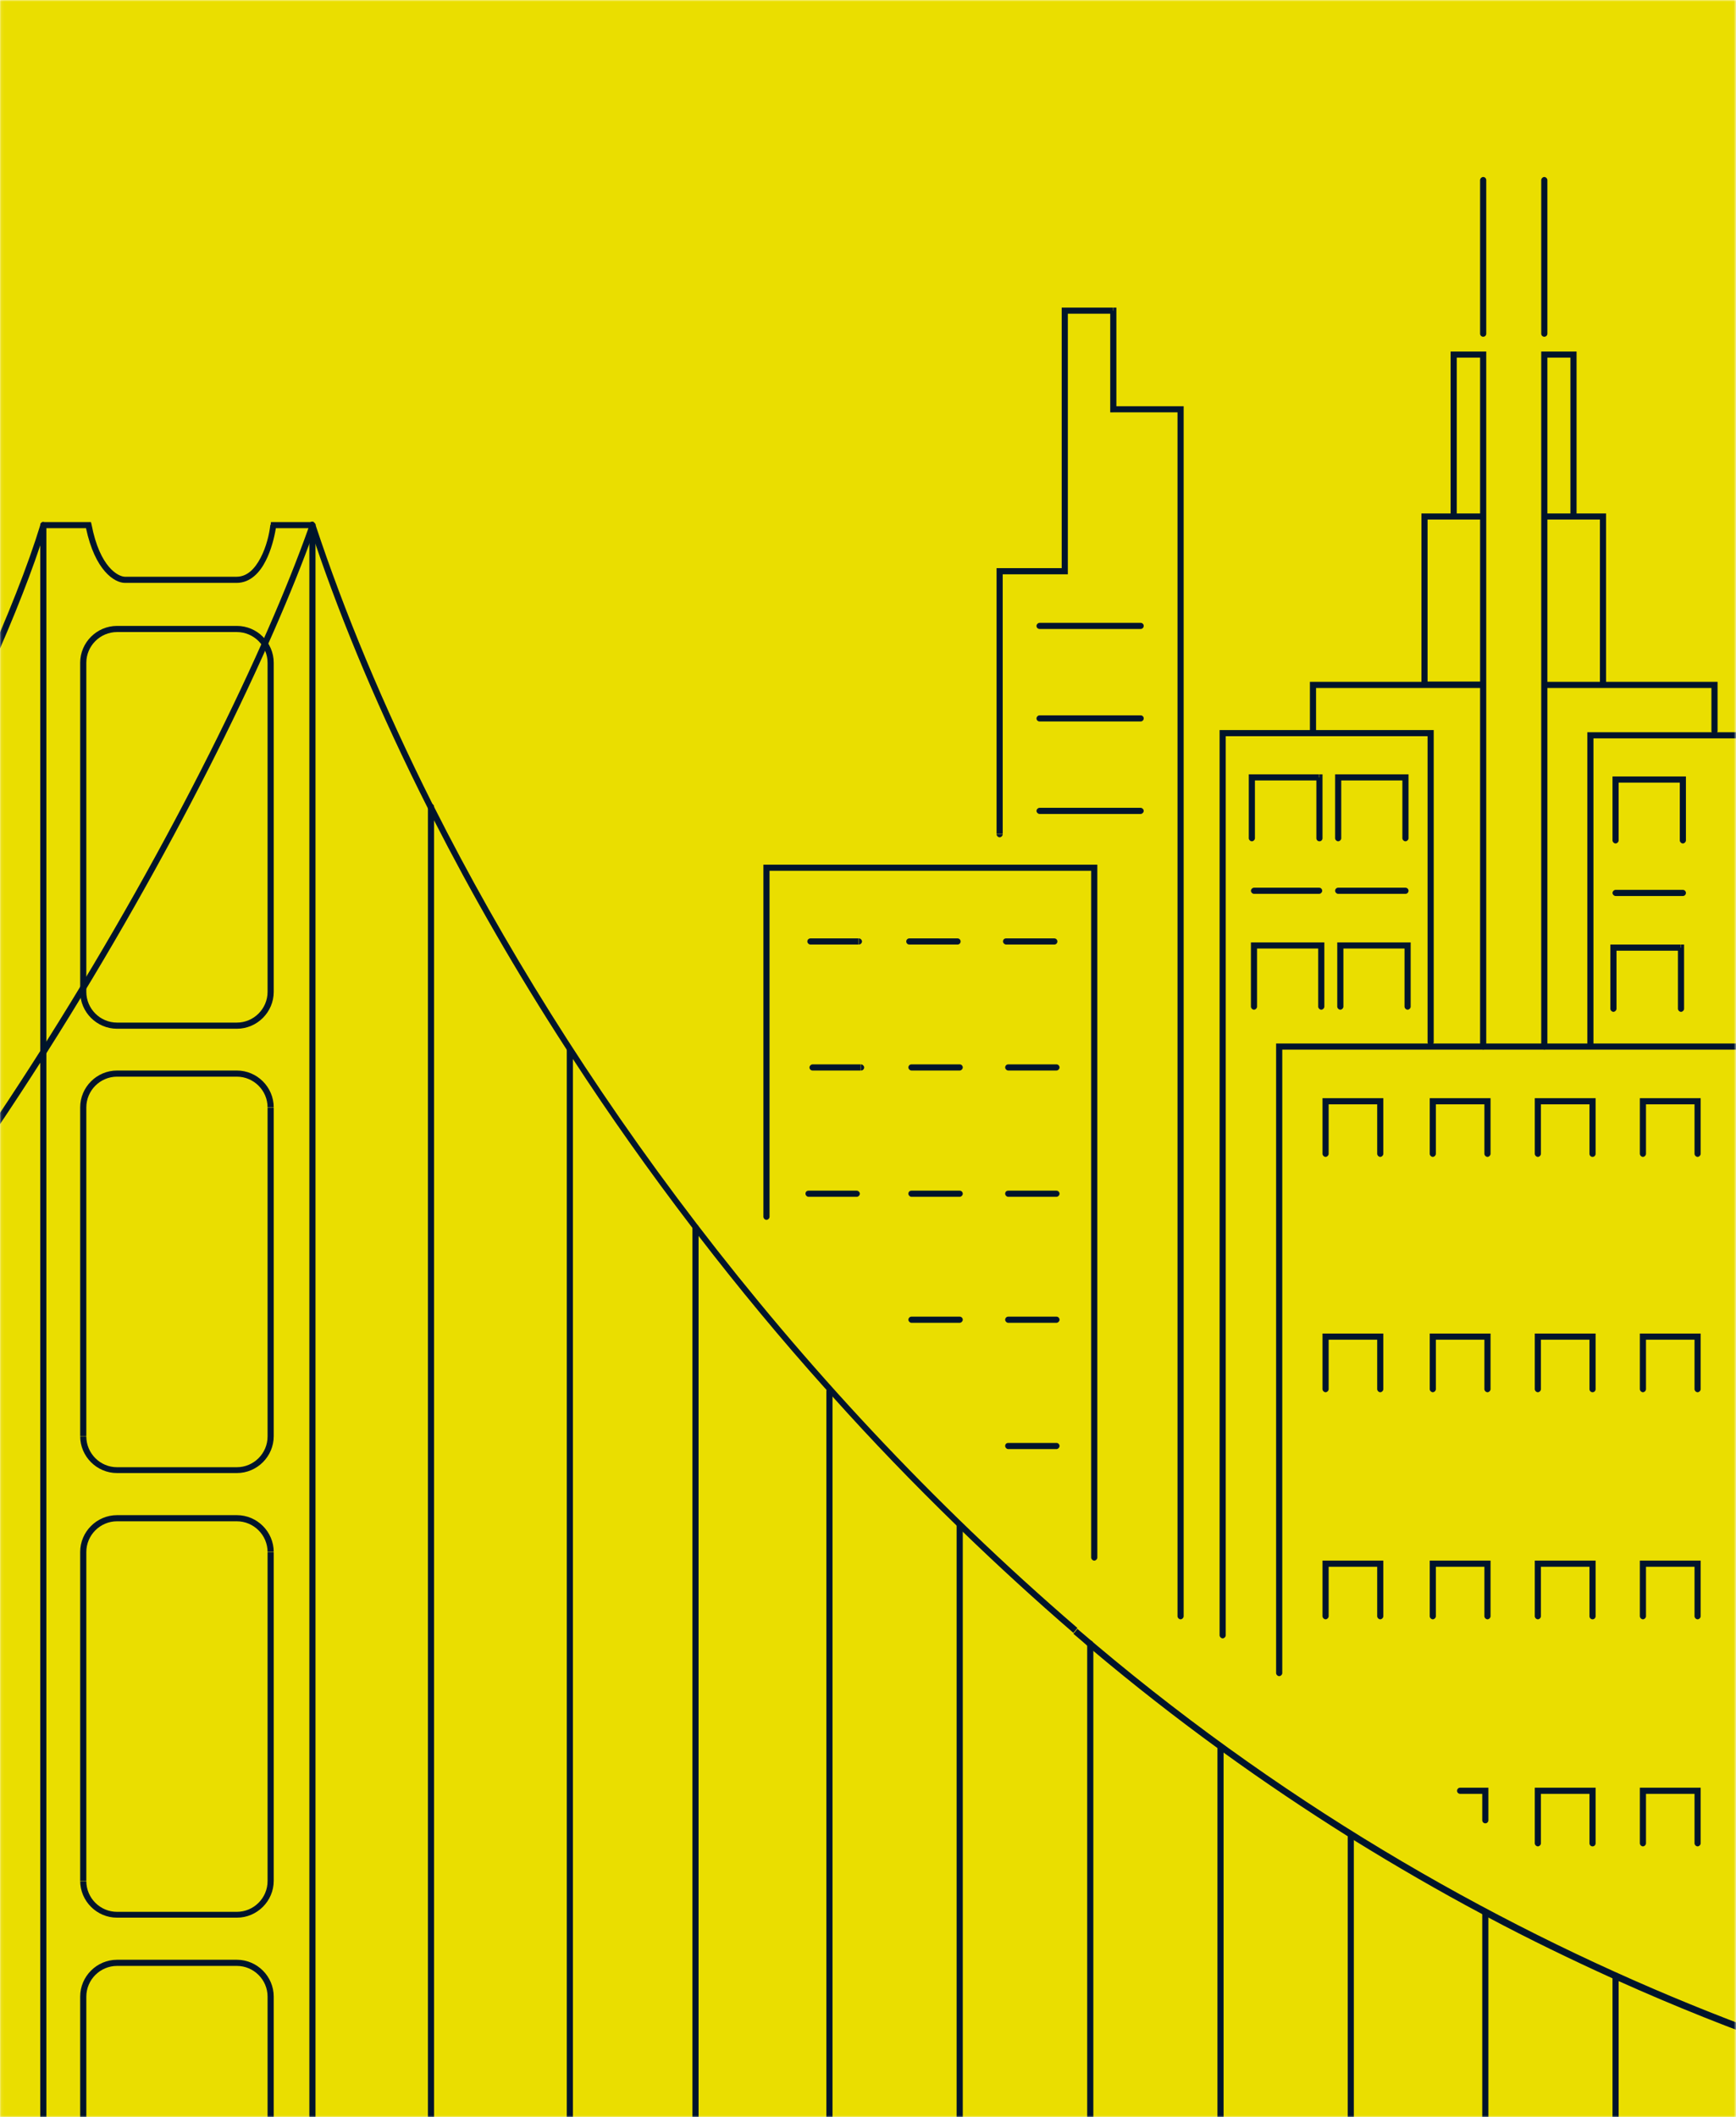 <?xml version="1.0" encoding="utf-8"?>
<!-- Generator: Adobe Illustrator 27.5.0, SVG Export Plug-In . SVG Version: 6.00 Build 0)  -->
<svg version="1.1" id="Layer_1" xmlns="http://www.w3.org/2000/svg" xmlns:xlink="http://www.w3.org/1999/xlink" x="0px" y="0px"
	 viewBox="0 0 565.1 689" style="enable-background:new 0 0 565.1 689;" xml:space="preserve">
<style type="text/css">
	.st0{filter:url(#Adobe_OpacityMaskFilter);}
	.st1{fill:#FFFFFF;}
	.st2{mask:url(#Layer_2_00000055677085670485099440000000507145706364326282_);}
	.st3{fill:#EADE00;}
	.st4{fill:#00142B;}
	.st5{clip-path:url(#SVGID_00000085222778650689845850000015087704936869666476_);}
	.st6{clip-path:url(#SVGID_00000155133162862722249050000016353370140880783495_);}
	.st7{clip-path:url(#SVGID_00000161599564742671442210000003374587313947815821_);}
	.st8{clip-path:url(#SVGID_00000134962850308508328680000012353396096337482374_);}
	.st9{fill:none;}
</style>
<defs>
	<filter id="Adobe_OpacityMaskFilter" filterUnits="userSpaceOnUse" x="-119.1" y="0" width="852" height="742.2">
		<feColorMatrix  type="matrix" values="1 0 0 0 0  0 1 0 0 0  0 0 1 0 0  0 0 0 1 0"/>
	</filter>
</defs>
<mask maskUnits="userSpaceOnUse" x="-119.1" y="0" width="852" height="742.2" id="Layer_2_00000055677085670485099440000000507145706364326282_">
	<g class="st0">
		<rect class="st1" width="565.1" height="689"/>
	</g>
</mask>
<g id="Layer_2_00000006685898440118760240000001422476369116336283_" class="st2">
	<g id="Layer_2-2">
		<rect class="st3" width="573.2" height="689"/>
		<path class="st4" d="M426.4,237.9c0,0.6,0.5,1,1,1s1-0.4,1-1H426.4z M426.4,221.9v1h1v-1H426.4z M482.8,221.9v2c0.5,0,1-0.4,1-1
			S483.4,221.9,482.8,221.9z M462.7,167.1v1h1v-1H462.7z M482.8,167.1v2c0.5,0,1-0.4,1-1S483.4,167.1,482.8,167.1z M472.2,114.4v1h1
			v-1H472.2z M482.8,114.4v1h1v-1H482.8z M482.8,57.6c-0.5,0-1,0.5-1,1h2C483.8,58.1,483.4,57.6,482.8,57.6z M481.8,108.6
			c0,0.6,0.5,1,1,1s1-0.4,1-1H481.8z M481.8,340.6c0,0.5,0.5,1,1,1s1-0.5,1-1H481.8z M426.4,222.9V238h2v-15.1H426.4z M427.4,221.9
			v2h36.3v-2H427.4z M463.7,221.9v2h19.2v-2H463.7z M462.7,168.1v54.7h2v-54.7H462.7z M463.7,167.1v2h9.6v-2H463.7z M473.2,167.1v2
			h9.6v-2H473.2z M472.2,115.4v52.7h2v-52.7C474.2,115.4,472.2,115.4,472.2,115.4z M473.2,114.4v2h9.6v-2H473.2z M481.8,58.6v50h2
			v-50H481.8z M481.8,115.4v51.7h-7.6v1h-1v1h8.6v52.7h-17.2v1h-1v1h18.2v116.7h2V115.4H481.8L481.8,115.4z"/>
		<path class="st4" d="M557.1,237.9c0,0.1,0,0.2,0.1,0.4c0.2,0.4,0.5,0.6,0.9,0.6s0.8-0.3,0.9-0.6c0-0.1,0.1-0.2,0.1-0.4H557.1z
			 M558.1,221.9v1h1v-1H558.1z M501.7,222.9c0,0.6,0.5,1,1,1v-2C502.1,221.9,501.7,222.3,501.7,222.9z M521.8,167.1v1h1v-1H521.8z
			 M501.7,168.1c0,0.6,0.5,1,1,1v-2C502.1,167.1,501.7,167.6,501.7,168.1z M512.2,114.4v1h1v-1H512.2z M501.7,114.4v1h1v-1H501.7z
			 M502.7,57.6c-0.5,0-1,0.5-1,1h2C503.7,58.1,503.2,57.6,502.7,57.6z M501.7,108.6c0,0.6,0.5,1,1,1s1-0.4,1-1H501.7z M501.7,340.6
			c0,0.5,0.5,1,1,1s1-0.5,1-1H501.7z M557.1,222.9V238h2v-15.1H557.1z M521.8,221.9v2h36.3v-2H521.8z M502.7,221.9v2h19.2v-2H502.7z
			 M520.8,168.1v54.7h2v-54.7H520.8z M511.2,167.1h-7.6v2h8.6v-1h-1V167.1z M512.2,167.1v2h9.6v-2H512.2z M502.7,167.1v2h9.6v-2
			H502.7z M511.2,115.4v52.7h2v-52.7C513.2,115.4,511.2,115.4,511.2,115.4z M502.7,114.4v2h9.6v-2H502.7z M501.7,58.6v50h2v-50
			H501.7z M501.7,115.4v225.1h2V115.4H501.7L501.7,115.4z"/>
		<path class="st4" d="M407.2,289.9c0,0.5,0.5,1,1,1v-2C407.7,288.9,407.2,289.4,407.2,289.9z M429.4,288.9v2c0.5,0,1-0.5,1-1
			S430,288.9,429.4,288.9z M408.2,288.9v2h21.2v-2H408.2z"/>
		<path class="st4" d="M434.6,289.9c0,0.5,0.5,1,1,1v-2C435,288.9,434.6,289.4,434.6,289.9z M457.5,288.9v2c0.6,0,1-0.5,1-1
			S458.1,288.9,457.5,288.9z M435.6,288.9v2h21.9v-2H435.6z"/>
		<path class="st4" d="M406.5,272.8c0,0.5,0.5,1,1,1s1-0.5,1-1H406.5z M406.5,252v1h1v-1H406.5z M429.5,252v1h1v-1H429.5z
			 M428.5,272.8c0,0.5,0.4,1,1,1s1-0.5,1-1H428.5z M406.5,253v19.9h2V253H406.5z M407.5,252v2h21.9v-2H407.5z M428.5,253v19.9h2V253
			H428.5z"/>
		<path class="st4" d="M434.6,272.8c0,0.5,0.5,1,1,1s1-0.5,1-1H434.6z M434.6,252v1h1v-1H434.6z M457.5,252v1h1v-1H457.5z
			 M456.5,272.8c0,0.5,0.5,1,1,1s1-0.5,1-1H456.5z M434.6,253v19.9h2V253H434.6z M435.6,252v2h21.9v-2H435.6z M456.5,253v19.9h2V253
			H456.5z"/>
		<path class="st4" d="M407.2,327.6c0,0.5,0.5,1,1,1s1-0.5,1-1H407.2z M407.2,306.7v1h1v-1H407.2z M430.1,306.7v1h1v-1H430.1z
			 M429.1,327.6c0,0.5,0.5,1,1,1s1-0.5,1-1H429.1z M407.2,307.7v19.9h2v-19.9H407.2z M408.2,306.7v2h21.9v-2H408.2z M429.1,307.7
			v19.9h2v-19.9H429.1z"/>
		<path class="st4" d="M435.3,327.6c0,0.5,0.5,1,1,1s1-0.5,1-1H435.3z M435.3,306.7v1h1v-1H435.3z M458.2,306.7v1h1v-1H458.2z
			 M457.2,327.6c0,0.5,0.5,1,1,1s1-0.5,1-1H457.2z M435.3,307.7v19.9h2v-19.9H435.3z M436.3,306.7v2h21.9v-2H436.3z M457.2,307.7
			v19.9h2v-19.9H457.2z"/>
		<path class="st4" d="M397,532.2c0,0.5,0.5,1,1,1s1-0.5,1-1H397z M397,237.6v1h1v-1H397z M465.7,237.6v1h1v-1H465.7z M464.7,339.2
			c0,0.1,0,0.2,0.1,0.4c0.2,0.4,0.5,0.6,0.9,0.6s0.8-0.3,0.9-0.6c0-0.1,0.1-0.2,0.1-0.4H464.7z M397,238.6v293.6h2V238.6H397z
			 M398,237.6v2h67.7v-2H398z M464.7,238.6v100.6h2V238.6H464.7z"/>
		<path class="st4" d="M547.8,289.6v2c0.6,0,1-0.5,1-1S548.4,289.6,547.8,289.6z M524.9,290.6c0,0.5,0.5,1,1,1v-2
			C525.4,289.6,524.9,290.1,524.9,290.6z M525.9,289.6v2h21.9v-2H525.9z"/>
		<path class="st4" d="M546.8,273.5c0,0.5,0.5,1,1,1s1-0.5,1-1H546.8z M547.8,252.7v1h1v-1H547.8z M524.9,252.7v1h1v-1H524.9z
			 M524.9,273.5c0,0.5,0.5,1,1,1s1-0.5,1-1H524.9z M546.8,253.7v19.9h2v-19.9L546.8,253.7L546.8,253.7z M525.9,252.7v2h21.9v-2
			H525.9z M524.9,253.7v19.9h2v-19.9L524.9,253.7L524.9,253.7z"/>
		<path class="st4" d="M546.2,328.3c0,0.5,0.5,1,1,1s1-0.5,1-1H546.2z M547.2,307.4v1h1v-1H547.2z M524.2,307.4v1h1v-1H524.2z
			 M524.2,328.3c0,0.5,0.5,1,1,1s1-0.5,1-1H524.2z M546.2,308.4v19.9h2v-19.9H546.2z M525.2,307.4v2h21.9v-2H525.2z M524.2,308.4
			v19.9h2v-19.9H524.2z"/>
		<path class="st4" d="M584.5,643.7c0,0.5,0.5,1,1,1s1-0.5,1-1H584.5z M585.5,238.3v1h1v-1H585.5z M516.7,238.3v1h1v-1H516.7z
			 M516.7,339.9c0,0.5,0.5,1,1,1s1-0.5,1-1H516.7z M584.5,239.3v404.4h2V239.3H584.5L584.5,239.3z M516.7,238.3v1h1v1h67.8v-2H516.7
			z M516.7,239.3v100.6h2V239.3H516.7z"/>
		<path class="st4" d="M430.5,375.5c0,0.5,0.5,1,1,1s1-0.5,1-1H430.5z M430.5,357.4v1h1v-1H430.5z M449.3,357.4v1h1v-1H449.3z
			 M448.3,375.5c0,0.5,0.5,1,1,1s1-0.5,1-1H448.3z M430.5,358.4v17.1h2v-17.1H430.5z M431.5,357.4v2h17.8v-2H431.5z M448.3,358.4
			v17.1h2v-17.1H448.3z"/>
		<path class="st4" d="M465.4,375.5c0,0.5,0.5,1,1,1s1-0.5,1-1H465.4z M465.4,357.4v1h1v-1H465.4z M484.2,357.4v1h1v-1H484.2z
			 M483.2,375.5c0,0.5,0.5,1,1,1s1-0.5,1-1H483.2z M465.4,358.4v17.1h2v-17.1H465.4z M466.4,357.4v2h17.8v-2H466.4z M483.2,358.4
			v17.1h2v-17.1H483.2z"/>
		<path class="st4" d="M499.6,375.5c0,0.5,0.5,1,1,1s1-0.5,1-1H499.6z M499.6,357.4v1h1v-1H499.6z M518.4,357.4v1h1v-1H518.4z
			 M517.4,375.5c0,0.5,0.4,1,1,1s1-0.5,1-1H517.4z M499.6,358.4v17.1h2v-17.1H499.6z M500.6,357.4v2h17.8v-2H500.6z M517.4,358.4
			v17.1h2v-17.1H517.4z"/>
		<path class="st4" d="M533.8,375.5c0,0.5,0.5,1,1,1s1-0.5,1-1H533.8z M533.8,357.4v1h1v-1H533.8z M552.6,357.4v1h1v-1H552.6z
			 M551.6,375.5c0,0.5,0.5,1,1,1s1-0.5,1-1H551.6z M533.8,358.4v17.1h2v-17.1H533.8z M534.8,357.4v2h17.8v-2H534.8z M551.6,358.4
			v17.1h2v-17.1H551.6z"/>
		<path class="st4" d="M430.5,452.1c0,0.5,0.5,1,1,1s1-0.5,1-1H430.5z M430.5,434v1h1v-1H430.5z M449.3,434v1h1v-1H449.3z
			 M448.3,452.1c0,0.5,0.5,1,1,1s1-0.5,1-1H448.3z M430.5,435v17.1h2V435H430.5z M431.5,434v2h17.8v-2H431.5z M448.3,435v17.1h2V435
			H448.3z"/>
		<path class="st4" d="M465.4,452.1c0,0.5,0.5,1,1,1s1-0.5,1-1H465.4z M465.4,434v1h1v-1H465.4z M484.2,434v1h1v-1H484.2z
			 M483.2,452.1c0,0.5,0.5,1,1,1s1-0.5,1-1H483.2z M465.4,435v17.1h2V435H465.4z M466.4,434v2h17.8v-2H466.4z M483.2,435v17.1h2V435
			H483.2z"/>
		<path class="st4" d="M499.6,452.1c0,0.5,0.5,1,1,1s1-0.5,1-1H499.6z M499.6,434v1h1v-1H499.6z M518.4,434v1h1v-1H518.4z
			 M517.4,452.1c0,0.5,0.4,1,1,1s1-0.5,1-1H517.4z M499.6,435v17.1h2V435H499.6z M500.6,434v2h17.8v-2H500.6z M517.4,435v17.1h2V435
			H517.4z"/>
		<path class="st4" d="M533.8,452.1c0,0.5,0.5,1,1,1s1-0.5,1-1H533.8z M533.8,434v1h1v-1H533.8z M552.6,434v1h1v-1H552.6z
			 M551.6,452.1c0,0.5,0.5,1,1,1s1-0.5,1-1H551.6z M533.8,435v17.1h2V435H533.8z M534.8,434v2h17.8v-2H534.8z M551.6,435v17.1h2V435
			H551.6z"/>
		<path class="st4" d="M430.5,526c0,0.5,0.5,1,1,1s1-0.5,1-1H430.5z M430.5,507.9v1h1v-1H430.5z M449.3,507.9v1h1v-1H449.3z
			 M448.3,526c0,0.5,0.5,1,1,1s1-0.5,1-1H448.3z M430.5,508.9V526h2v-17.1H430.5z M431.5,507.9v2h17.8v-2H431.5z M448.3,508.9V526h2
			v-17.1H448.3z"/>
		<path class="st4" d="M465.4,526c0,0.5,0.5,1,1,1s1-0.5,1-1H465.4z M465.4,507.9v1h1v-1H465.4z M484.2,507.9v1h1v-1H484.2z
			 M483.2,526c0,0.5,0.5,1,1,1s1-0.5,1-1H483.2z M465.4,508.9V526h2v-17.1H465.4z M466.4,507.9v2h17.8v-2H466.4z M483.2,508.9V526h2
			v-17.1H483.2z"/>
		<path class="st4" d="M499.6,526c0,0.5,0.5,1,1,1s1-0.5,1-1H499.6z M499.6,507.9v1h1v-1H499.6z M518.4,507.9v1h1v-1H518.4z
			 M517.4,526c0,0.5,0.4,1,1,1s1-0.5,1-1H517.4z M499.6,508.9V526h2v-17.1H499.6z M500.6,507.9v2h17.8v-2H500.6z M517.4,508.9V526h2
			v-17.1H517.4z"/>
		<path class="st4" d="M533.8,526c0,0.5,0.5,1,1,1s1-0.5,1-1H533.8z M533.8,507.9v1h1v-1H533.8z M552.6,507.9v1h1v-1H552.6z
			 M551.6,526c0,0.5,0.5,1,1,1s1-0.5,1-1H551.6z M533.8,508.9V526h2v-17.1H533.8z M534.8,507.9v2h17.8v-2H534.8z M551.6,508.9V526h2
			v-17.1H551.6z"/>
		<path class="st4" d="M474.3,582.8c0,0.6,0.5,1,1,1v-2C474.7,581.8,474.3,582.3,474.3,582.8z M483.5,581.8v1h1v-1H483.5z
			 M482.5,592.4c0,0.5,0.4,1,1,1s1-0.5,1-1H482.5z M475.3,581.8v2h8.2v-2H475.3z M482.5,582.8v9.6h2v-9.6H482.5z"/>
		<path class="st4" d="M499.6,599.9c0,0.5,0.5,1,1,1s1-0.5,1-1H499.6z M499.6,581.8v1h1v-1H499.6z M518.4,581.8v1h1v-1H518.4z
			 M517.4,599.9c0,0.5,0.4,1,1,1s1-0.5,1-1H517.4z M499.6,582.8v17.1h2v-17.1H499.6z M500.6,581.8v2h17.8v-2H500.6z M517.4,582.8
			v17.1h2v-17.1H517.4z"/>
		<path class="st4" d="M533.8,599.9c0,0.5,0.5,1,1,1s1-0.5,1-1H533.8z M533.8,581.8v1h1v-1H533.8z M552.6,581.8v1h1v-1H552.6z
			 M551.6,599.9c0,0.5,0.5,1,1,1s1-0.5,1-1H551.6z M533.8,582.8v17.1h2v-17.1H533.8z M534.8,581.8v2h17.8v-2H534.8z M551.6,582.8
			v17.1h2v-17.1H551.6z"/>
		<path class="st4" d="M415.4,544.5c0,0.5,0.5,1,1,1s1-0.5,1-1H415.4z M415.4,339.6v1h1v-1H415.4z M567.7,339.6v1h1v-1H567.7z
			 M566.7,630.7c0,0.5,0.4,1,1,1s1-0.5,1-1H566.7z M415.4,340.6v203.9h2V340.6H415.4L415.4,340.6z M416.4,339.6v2h151.2v-2H416.4z
			 M566.7,340.6v290.1h2V340.6H566.7z"/>
		<path class="st4" d="M337.4,203.7c0,0.6,0.5,1,1,1v-2C337.9,202.7,337.4,203.2,337.4,203.7z M371.3,202.7v2c0.5,0,1-0.4,1-1
			S371.8,202.7,371.3,202.7z M338.4,202.7v2h32.9v-2H338.4z"/>
		<path class="st4" d="M337.4,233.8c0,0.6,0.5,1,1,1v-2C337.9,232.8,337.4,233.3,337.4,233.8z M371.3,232.8v2c0.5,0,1-0.4,1-1
			S371.8,232.8,371.3,232.8z M338.4,232.8v2h32.9v-2H338.4z"/>
		<path class="st4" d="M337.4,263.9c0,0.5,0.5,1,1,1v-2C337.9,262.9,337.4,263.4,337.4,263.9z M371.3,262.9v2c0.5,0,1-0.5,1-1
			S371.8,262.9,371.3,262.9z M338.4,262.9v2h32.9v-2H338.4z"/>
		<path class="st4" d="M324.4,271.5c0,0.5,0.5,1,1,1s1-0.5,1-1H324.4z M324.4,184.9v1h1v-1H324.4z M346.6,185.9v1h1v-1H346.6z
			 M345.6,100.1v1h1v-1H345.6z M362.4,100.1v1h1v-1H362.4z M361.4,133.2v1h1v-1H361.4z M384.3,132.2v1h1v-1H384.3z M383.3,526
			c0,0.5,0.5,1,1,1s1-0.5,1-1H383.3z M324.4,185.9v85.5h2v-85.5H324.4z M325.4,184.9v2h21.2v-2H325.4z M345.6,101.1v84.8h2v-84.8
			C347.6,101.1,345.6,101.1,345.6,101.1z M346.6,100.1v2h15.7v-2H346.6z M361.4,101.1v32.2h2v-32.2
			C363.4,101.1,361.4,101.1,361.4,101.1z M362.4,132.2v2h21.9v-2H362.4z M383.3,133.2V526h2V133.2H383.3L383.3,133.2z"/>
		<path class="st4" d="M262.8,306.4c0,0.5,0.5,1,1,1v-2C263.3,305.4,262.8,305.8,262.8,306.4z M279.6,305.4v2c0.5,0,1-0.5,1-1
			S280.1,305.4,279.6,305.4z M263.8,305.4v2h15.7v-2H263.8z"/>
		<path class="st4" d="M295,306.4c0,0.5,0.4,1,1,1v-2C295.5,305.4,295,305.8,295,306.4z M311.7,305.4v2c0.6,0,1-0.5,1-1
			S312.3,305.4,311.7,305.4z M296,305.4v2h15.7v-2H296z"/>
		<path class="st4" d="M326.5,306.4c0,0.5,0.5,1,1,1v-2C326.9,305.4,326.5,305.8,326.5,306.4z M343.2,305.4v2c0.6,0,1-0.5,1-1
			S343.8,305.4,343.2,305.4z M327.5,305.4v2h15.7v-2H327.5z"/>
		<path class="st4" d="M263.5,347.4c0,0.5,0.4,1,1,1v-2C264,346.4,263.5,346.9,263.5,347.4z M280.3,346.4v2c0.6,0,1-0.5,1-1
			S280.8,346.4,280.3,346.4z M264.5,346.4v2h15.7v-2H264.5z"/>
		<path class="st4" d="M295.7,347.4c0,0.5,0.5,1,1,1v-2C296.1,346.4,295.7,346.9,295.7,347.4z M312.4,346.4v2c0.5,0,1-0.5,1-1
			S313,346.4,312.4,346.4z M296.7,346.4v2h15.7v-2H296.7z"/>
		<path class="st4" d="M327.2,347.4c0,0.5,0.5,1,1,1v-2C327.6,346.4,327.2,346.9,327.2,347.4z M343.9,346.4v2c0.5,0,1-0.5,1-1
			S344.5,346.4,343.9,346.4z M328.2,346.4v2h15.7v-2H328.2z"/>
		<path class="st4" d="M262.2,388.5c0,0.5,0.5,1,1,1v-2C262.6,387.5,262.2,387.9,262.2,388.5z M278.9,387.5v2c0.5,0,1-0.5,1-1
			S279.4,387.5,278.9,387.5z M263.2,387.5v2h15.7v-2H263.2z"/>
		<path class="st4" d="M295.7,388.5c0,0.5,0.5,1,1,1v-2C296.1,387.5,295.7,387.9,295.7,388.5z M312.4,387.5v2c0.5,0,1-0.5,1-1
			S313,387.5,312.4,387.5z M296.7,387.5v2h15.7v-2H296.7z"/>
		<path class="st4" d="M327.2,388.5c0,0.5,0.5,1,1,1v-2C327.6,387.5,327.2,387.9,327.2,388.5z M343.9,387.5v2c0.5,0,1-0.5,1-1
			S344.5,387.5,343.9,387.5z M328.2,387.5v2h15.7v-2H328.2z"/>
		<path class="st4" d="M295.7,429.5c0,0.5,0.5,1,1,1v-2C296.1,428.5,295.7,429,295.7,429.5z M312.4,428.5v2c0.5,0,1-0.5,1-1
			S313,428.5,312.4,428.5z M296.7,428.5v2h15.7v-2H296.7z"/>
		<path class="st4" d="M327.2,429.5c0,0.5,0.5,1,1,1v-2C327.6,428.5,327.2,429,327.2,429.5z M343.9,428.5v2c0.5,0,1-0.5,1-1
			S344.5,428.5,343.9,428.5z M328.2,428.5v2h15.7v-2H328.2z"/>
		<path class="st4" d="M327.2,470.6c0,0.5,0.5,1,1,1v-2C327.6,469.6,327.2,470,327.2,470.6z M343.9,469.6v2c0.5,0,1-0.5,1-1
			S344.5,469.6,343.9,469.6z M328.2,469.6v2h15.7v-2H328.2z"/>
		<path class="st4" d="M248.5,396c0,0.5,0.5,1,1,1s1-0.5,1-1H248.5z M248.5,281.4v1h1v-1H248.5z M356.2,281.4v1h1v-1H356.2z
			 M355.2,506.9c0,0.5,0.5,1,1,1s1-0.5,1-1H355.2z M248.5,282.4V396h2V282.4H248.5z M249.5,281.4v2h106.8v-2H249.5z M355.2,282.4
			v224.5h2V282.4H355.2z"/>
		<g>
			<g>
				<defs>
					<path id="SVGID_1_" d="M89.1,649.8c0-6.6-5.4-12-12-12h-39c-6.6,0-12,5.4-12,12v90.4h63V649.8L89.1,649.8z"/>
				</defs>
				<clipPath id="SVGID_00000170244218284098705150000006082996242710711481_">
					<use xlink:href="#SVGID_1_"  style="overflow:visible;"/>
				</clipPath>
				<g style="clip-path:url(#SVGID_00000170244218284098705150000006082996242710711481_);">
					<path class="st4" d="M77.1,635.8c7.7,0,14,6.3,14,14h-4c0-5.5-4.5-10-10-10V635.8z M38.1,639.8c-5.5,0-10,4.5-10,10h-4
						c0-7.7,6.3-14,14-14V639.8z M87.1,740.2v-90.4h4v90.4H87.1z M26.1,738.2h63v4h-63C26.1,742.2,26.1,738.2,26.1,738.2z
						 M28.1,649.8v90.4h-4v-90.4H28.1z M77.1,639.8h-39v-4h39V639.8z M89.1,740.2h2v2h-2V740.2z M26.1,740.2v2h-2v-2H26.1z"/>
				</g>
			</g>
		</g>
		<g>
			<g>
				<defs>
					<path id="SVGID_00000033351600444152630740000013513409969322669697_" d="M38.1,493.1h39c6.6,0,12,5.4,12,12v107
						c0,6.6-5.4,12-12,12h-39c-6.6,0-12-5.4-12-12v-107C26.1,498.5,31.5,493.1,38.1,493.1z"/>
				</defs>
				<clipPath id="SVGID_00000052826529976793703320000006066022885901108157_">
					<use xlink:href="#SVGID_00000033351600444152630740000013513409969322669697_"  style="overflow:visible;"/>
				</clipPath>
				<g style="clip-path:url(#SVGID_00000052826529976793703320000006066022885901108157_);">
					<path class="st4" d="M77.1,491.1c7.7,0,14,6.3,14,14h-4c0-5.5-4.5-10-10-10V491.1z M38.1,495.1c-5.5,0-10,4.5-10,10h-4
						c0-7.7,6.3-14,14-14V495.1z M28.1,612.2c0,5.5,4.5,10,10,10v4c-7.7,0-14-6.3-14-14H28.1z M77.1,622.2c5.5,0,10-4.5,10-10h4
						c0,7.7-6.3,14-14,14V622.2z M87.1,612.2v-107h4v107H87.1z M38.1,622.2h39v4h-39V622.2z M28.1,505.1v107h-4v-107L28.1,505.1
						L28.1,505.1z M77.1,495.1h-39v-4h39V495.1z"/>
				</g>
			</g>
		</g>
		<g>
			<g>
				<defs>
					<path id="SVGID_00000049924325065793831850000010048368312109099187_" d="M38.1,348.4h39c6.6,0,12,5.4,12,12v107
						c0,6.6-5.4,12-12,12h-39c-6.6,0-12-5.4-12-12v-107C26.1,353.8,31.5,348.4,38.1,348.4z"/>
				</defs>
				<clipPath id="SVGID_00000060010458458486158830000004947265544609988229_">
					<use xlink:href="#SVGID_00000049924325065793831850000010048368312109099187_"  style="overflow:visible;"/>
				</clipPath>
				<g style="clip-path:url(#SVGID_00000060010458458486158830000004947265544609988229_);">
					<path class="st4" d="M77.1,346.4c7.7,0,14,6.3,14,14h-4c0-5.5-4.5-10-10-10V346.4z M38.1,350.4c-5.5,0-10,4.5-10,10h-4
						c0-7.7,6.3-14,14-14V350.4z M28.1,467.5c0,5.5,4.5,10,10,10v4c-7.7,0-14-6.3-14-14H28.1z M77.1,477.5c5.5,0,10-4.5,10-10h4
						c0,7.7-6.3,14-14,14V477.5z M87.1,467.5v-107h4v107H87.1z M38.1,477.5h39v4h-39V477.5z M28.1,360.4v107h-4v-107H28.1z
						 M77.1,350.4h-39v-4h39V350.4z"/>
				</g>
			</g>
		</g>
		<g>
			<g>
				<defs>
					<path id="SVGID_00000159456189501218537230000016360399545357912502_" d="M38.1,203.7h39c6.6,0,12,5.4,12,12v107.1
						c0,6.6-5.4,12-12,12h-39c-6.6,0-12-5.4-12-12V215.7C26.1,209.1,31.5,203.7,38.1,203.7z"/>
				</defs>
				<clipPath id="SVGID_00000041253062626777158880000006402355864462179461_">
					<use xlink:href="#SVGID_00000159456189501218537230000016360399545357912502_"  style="overflow:visible;"/>
				</clipPath>
				<g style="clip-path:url(#SVGID_00000041253062626777158880000006402355864462179461_);">
					<path class="st4" d="M77.1,201.7c7.7,0,14,6.3,14,14h-4c0-5.5-4.5-10-10-10V201.7z M38.1,205.7c-5.5,0-10,4.5-10,10h-4
						c0-7.7,6.3-14,14-14V205.7z M28.1,322.8c0,5.5,4.5,10,10,10v4c-7.7,0-14-6.3-14-14H28.1z M77.1,332.8c5.5,0,10-4.5,10-10h4
						c0,7.7-6.3,14-14,14V332.8z M87.1,322.8V215.7h4v107.1H87.1z M38.1,332.8h39v4h-39V332.8z M28.1,215.7v107.1h-4V215.7H28.1z
						 M77.1,205.7h-39v-4h39V205.7z"/>
				</g>
			</g>
		</g>
		<path class="st4" d="M15.1,170.7c0-0.1,0-0.1-0.1-0.2c0-0.1-0.1-0.1-0.1-0.2c0-0.1-0.1-0.1-0.1-0.1c-0.1-0.1-0.2-0.2-0.3-0.2
			s-0.1,0-0.2-0.1c-0.1,0-0.1,0-0.2,0s-0.1,0-0.2,0c-0.2,0-0.3,0.1-0.4,0.2l-0.1,0.1c-0.1,0.1-0.2,0.2-0.2,0.3v0.1
			c0,0.1-0.1,0.2-0.1,0.3h2C15.1,170.8,15.1,170.7,15.1,170.7z M13.1,740.2c0,0.5,0.4,1,1,1s1-0.5,1-1H13.1z M13.1,170.9v569.3h2
			V170.9H13.1z"/>
		<path class="st4" d="M102.6,170.7c0-0.1,0-0.1-0.1-0.2c0,0,0-0.1-0.1-0.1c0-0.1-0.1-0.1-0.1-0.2l-0.1-0.1c0,0-0.1,0-0.1-0.1
			c0,0-0.1,0-0.1-0.1c-0.1,0-0.1-0.1-0.2-0.1s-0.1,0-0.2,0c-0.3,0-0.5,0.1-0.7,0.3l-0.1,0.1c0,0,0,0.1-0.1,0.1s0,0.1-0.1,0.1v0.1
			v0.1c0,0.1,0,0.1,0,0.2h2l0,0C102.7,170.8,102.7,170.7,102.6,170.7L102.6,170.7z M100.7,740.2c0,0.5,0.4,1,1,1s1-0.5,1-1H100.7z
			 M100.7,170.9v569.3h2V170.9H100.7z"/>
		<path class="st4" d="M140.8,261.7c-0.1-0.1-0.3-0.1-0.5-0.1c-0.5,0-1,0.5-1,1h2C141.3,262.2,141.1,261.9,140.8,261.7z
			 M139.3,740.2c0,0.5,0.5,1,1,1s1-0.5,1-1H139.3z M139.3,262.6v477.7h2V262.6H139.3z"/>
		<path class="st4" d="M185.5,340.9c-0.5,0-0.9,0.3-1,0.8l0,0c0,0.1,0,0.1,0,0.2h2C186.5,341.4,186,340.9,185.5,340.9z M184.5,740.2
			c0,0.5,0.5,1,1,1s1-0.5,1-1H184.5z M184.5,341.9v398.3h2V341.9H184.5z"/>
		<path class="st4" d="M226.4,398.4c-0.5,0-1,0.4-1,1h2C227.4,398.9,226.9,398.4,226.4,398.4z M225.4,740.2c0,0.5,0.5,1,1,1
			s1-0.5,1-1H225.4z M225.4,399.4v340.8h2V399.4H225.4z"/>
		<path class="st4" d="M270,451.8c-0.5,0-0.8,0.3-1,0.7c0,0.1,0,0.2,0,0.3h2C271,452.2,270.5,451.8,270,451.8z M269,740.2
			c0,0.5,0.5,1,1,1s1-0.5,1-1H269z M269,452.8v287.4h2V452.8H269z"/>
		<path class="st4" d="M312.4,495.6c-0.6,0-1,0.5-1,1h2C313.4,496.1,313,495.6,312.4,495.6z M311.4,740.2c0,0.5,0.4,1,1,1s1-0.5,1-1
			H311.4z M311.4,496.6v243.6h2V496.6H311.4z"/>
		<path class="st4" d="M354.9,533.9c-0.5,0-1,0.5-1,1h2C355.9,534.4,355.4,533.9,354.9,533.9z M353.9,740.2c0,0.5,0.5,1,1,1
			s1-0.5,1-1H353.9z M353.9,534.9v205.3h2V534.9H353.9z"/>
		<path class="st4" d="M397.3,568.1c-0.4,0-0.8,0.3-0.9,0.6c0,0.1-0.1,0.2-0.1,0.4h2C398.3,568.6,397.8,568.1,397.3,568.1z
			 M396.3,740.2c0,0.5,0.5,1,1,1s1-0.5,1-1H396.3z M396.3,569.1v171.1h2V569.1H396.3z"/>
		<path class="st4" d="M439.7,596.9c-0.4,0-0.7,0.2-0.9,0.6c-0.1,0.1-0.1,0.3-0.1,0.4h2C440.7,597.3,440.3,596.9,439.7,596.9z
			 M438.7,740.2c0,0.5,0.5,1,1,1s1-0.5,1-1H438.7z M438.7,597.9v142.3h2V597.9H438.7z"/>
		<path class="st4" d="M483.5,621.5c-0.6,0-1,0.5-1,1h2C484.5,622,484.1,621.5,483.5,621.5z M482.5,740.2c0,0.5,0.4,1,1,1s1-0.5,1-1
			H482.5z M482.5,622.5v117.7h2V622.5H482.5z"/>
		<path class="st4" d="M525.9,642c-0.5,0-1,0.5-1,1h2C526.9,642.5,526.5,642,525.9,642z M524.9,740.2c0,0.5,0.5,1,1,1s1-0.5,1-1
			H524.9z M524.9,643v97.2h2V643H524.9z"/>
		<path class="st4" d="M15.1,170.7c0-0.1,0-0.1-0.1-0.2c0-0.1-0.1-0.1-0.1-0.2c0-0.1-0.1-0.1-0.1-0.1c-0.1-0.1-0.2-0.2-0.3-0.2h-0.1
			h-0.1c-0.1,0-0.1,0-0.2,0s-0.1,0-0.2,0c-0.2,0-0.3,0.1-0.4,0.2l-0.1,0.1c-0.1,0.1-0.2,0.2-0.2,0.3v0.1l0,0l0.9,0.3l0.9,0.3
			c0-0.1,0.1-0.2,0.1-0.3l0,0C15.1,170.8,15.1,170.7,15.1,170.7L15.1,170.7z M-98.3,381c-0.3,0.4-0.2,1.1,0.2,1.4
			c0.4,0.3,1.1,0.3,1.4-0.2L-98.3,381z M14.1,170.9l-0.9-0.3l0,0C5,197.5-13.8,238.4-35,278.4c-21.3,40-45,79.2-63.1,102.6l1.6,1.2
			c18.2-23.6,42-62.8,63.3-102.9c19.8-37.2,37.4-75.1,46.4-102.1c0.6-1.9,1.2-3.6,1.7-5.4c0.1-0.2,0.1-0.5,0.2-0.7L14.1,170.9z"/>
		<path class="st4" d="M102.6,170.7c0-0.1,0-0.1-0.1-0.2c0,0,0,0,0-0.1l0,0c0-0.1-0.1-0.1-0.1-0.2l-0.1-0.1c0,0-0.1,0-0.1-0.1
			c0,0-0.1,0-0.1-0.1c-0.1,0-0.1-0.1-0.2-0.1s-0.1,0-0.2,0c-0.3,0-0.5,0.1-0.7,0.3l-0.1,0.1c0,0,0,0.1-0.1,0.1s0,0.1-0.1,0.1v0.1
			l0.2,0.1l0.7,0.2l0,0l0.4,0.2l0.5,0.2v-0.1c0-0.1,0-0.1,0-0.2l0,0C102.7,170.8,102.6,170.7,102.6,170.7L102.6,170.7z
			 M-118.7,506.1c-0.4,0.4-0.4,1,0,1.4s1,0.4,1.4,0L-118.7,506.1L-118.7,506.1z M102.1,171l-0.4-0.1l0,0l0,0l-0.7-0.2l-0.2-0.1v0.1
			c-0.1,0.4-0.3,0.8-0.4,1.2c-13.7,38.6-43.9,101.4-85.2,166.9c-0.7,1-1.3,2.1-2,3.1c-36.6,57.6-81.7,117.2-131.8,164.2l1.4,1.5
			c49.4-46.4,94-105,130.4-161.9c0.7-1,1.3-2.1,2-3.1c40.8-64.4,71-126.4,85.6-165.9c0.4-1,0.7-1.9,1-2.8c0.3-0.9,0.6-1.7,0.9-2.5
			c0,0,0,0,0-0.1L102.1,171L102.1,171z"/>
		<path class="st4" d="M102.6,170.7c0-0.1,0-0.1-0.1-0.2c0,0,0-0.1-0.1-0.1c0-0.1-0.1-0.1-0.1-0.2l-0.1-0.1c0,0-0.1,0-0.1-0.1
			c0,0-0.1,0-0.1-0.1c-0.1,0-0.1-0.1-0.2-0.1s-0.1,0-0.2,0v2c0.4,0,0.8-0.2,0.9-0.6c0,0,0,0,0-0.1V171
			C102.5,170.9,102.5,170.9,102.6,170.7L102.6,170.7C102.7,170.8,102.7,170.7,102.6,170.7L102.6,170.7z M88.2,169.9l-0.1,0.9l1,0.1
			v-1H88.2z M29.6,169.9h-0.8v1l1-0.2L29.6,169.9z M13.9,169.9c-0.2,0-0.3,0.1-0.4,0.2l-0.1,0.1c-0.1,0.1-0.2,0.2-0.2,0.3v0.1
			c0,0.1-0.1,0.2-0.1,0.3c0,0.6,0.4,1,1,1v-2C14,169.9,13.9,169.9,13.9,169.9z M89,169.9v2h12.6v-2H89z M89,170.9l-1-0.1
			c-0.3,2.9-1.3,7.2-3.2,10.8c-1.9,3.6-4.4,6.1-7.8,6.1v2c4.5,0,7.6-3.4,9.5-7.2c1.8-3.5,2.8-7.6,3.3-10.6c0.1-0.3,0.1-0.6,0.1-0.9
			L89,170.9L89,170.9z M40.7,187.7v2h36.4v-2H40.7z M29.8,170.7l-1,0.2l-1,0.2c0.1,0.3,0.1,0.5,0.2,0.8c2.9,13.7,9.2,17.8,12.7,17.8
			v-2C38.6,187.7,32.5,184.8,29.8,170.7z M14.1,169.9v2h14.7v-2H14.1z"/>
		<path class="st4" d="M732,698.2l-0.2,2c0.5,0,1-0.3,1.1-0.9C733,698.7,732.6,698.2,732,698.2L732,698.2z M102.6,170.4
			C102.6,170.4,102.5,170.4,102.6,170.4c-0.3-0.2-0.6-0.3-0.9-0.3c-0.1,0-0.1,0-0.1,0c-0.3,0.1-0.4,0.3-0.6,0.5
			c0,0.1-0.1,0.2-0.1,0.2c0,0.2,0,0.4,0,0.6l0.8-0.2l0.4-0.1l0.5-0.2h0.1h0.1C102.7,170.7,102.7,170.5,102.6,170.4L102.6,170.4z
			 M350.7,530.1l-0.6,0.8l-0.7,0.8c1.5,1.3,3,2.5,4.4,3.8c0.7,0.6,1.3,1.1,2,1.7c13.3,11.2,26.9,21.8,40.5,31.7
			c0.2,0.1,0.3,0.2,0.5,0.4c0.5,0.3,1,0.7,1.4,1c13.4,9.7,27,18.8,40.5,27.3c0.2,0.2,0.5,0.3,0.7,0.4c0.4,0.2,0.8,0.5,1.2,0.8
			c13.9,8.6,27.9,16.7,41.8,24.1c0.7,0.4,1.3,0.7,2,1.1c13.5,7.2,27,13.7,40.4,19.8c0.7,0.3,1.3,0.6,2,0.9
			c74.4,33.4,146.2,50.4,204.9,55.7l0.2-2C626.9,688.7,479.9,641.4,350.7,530.1L350.7,530.1z M141.3,262.6L141.3,262.6
			c-0.2-0.4-0.3-0.7-0.5-0.9c-16.1-32.1-28.8-62.8-38.1-90.9h-0.1h-0.1h-0.9v0.3l-0.8,0.2c0.1,0.1,0.1,0.3,0.1,0.4
			c0.2,0.6,0.4,1.3,0.6,1.9c0.3,1,0.6,1.9,1,2.9c9.1,26.9,21.4,56.1,36.7,86.4c0.7,1.3,1.3,2.6,2,3.9c12.4,24.3,26.8,49.4,43.2,74.7
			l0,0c0,0.1,0.1,0.1,0.1,0.2c0.6,0.9,1.2,1.9,1.9,2.8c11.9,18.3,24.9,36.7,38.9,55c0.7,0.9,1.3,1.7,2,2.6
			c13,16.9,26.9,33.7,41.7,50.2c0.1,0.1,0.2,0.2,0.3,0.3c0.6,0.6,1.1,1.3,1.7,1.9c12.8,14.3,26.3,28.3,40.4,42c0.7,0.7,1.3,1.3,2,2
			c11.6,11.2,23.6,22.2,36,32.9l0.7-0.8l0.6-0.8C255.5,447.9,185.5,350.3,141.3,262.6L141.3,262.6z"/>
		<path class="st9" d="M248.5,396V281.4h108.8v225.5c0,0.5-0.4,1-1,1s-1-0.5-1-1V283.4H250.5V396c0,0.5-0.5,1-1,1
			S248.5,396.6,248.5,396L248.5,396z"/>
		<path class="st9" d="M263.2,387.5h15.7c0.5,0,1,0.4,1,1s-0.5,1-1,1h-15.7c-0.5,0-1-0.5-1-1S262.6,387.5,263.2,387.5z"/>
		<path class="st9" d="M263.8,307.4c-0.5,0-1-0.5-1-1s0.5-1,1-1h15.7c0.5,0,1,0.4,1,1s-0.5,1-1,1H263.8z"/>
		<path class="st9" d="M280.3,348.4h-15.7c-0.6,0-1-0.5-1-1s0.4-1,1-1h15.7c0.6,0,1,0.4,1,1S280.8,348.4,280.3,348.4z"/>
		<path class="st9" d="M296,307.4c-0.6,0-1-0.5-1-1s0.4-1,1-1h15.7c0.6,0,1,0.4,1,1s-0.4,1-1,1H296z"/>
		<path class="st9" d="M313.4,429.5c0,0.5-0.5,1-1,1h-15.7c-0.5,0-1-0.5-1-1s0.5-1,1-1h15.7C313,428.5,313.4,429,313.4,429.5z"/>
		<path class="st9" d="M313.4,388.5c0,0.5-0.5,1-1,1h-15.7c-0.5,0-1-0.5-1-1s0.5-1,1-1h15.7C313,387.5,313.4,387.9,313.4,388.5z"/>
		<path class="st9" d="M313.4,347.4c0,0.5-0.5,1-1,1h-15.7c-0.5,0-1-0.5-1-1s0.5-1,1-1h15.7C313,346.4,313.4,346.9,313.4,347.4z"/>
		<path class="st9" d="M324.4,271.5V185h21.2v-84.8h17.7v32.2h21.9V526c0,0.5-0.5,1-1,1s-1-0.5-1-1V134.2h-21.9V102h-13.7v84.8
			h-21.2v84.5c0,0.5-0.5,1-1,1S324.4,272,324.4,271.5z"/>
		<path class="st9" d="M327.5,307.4c-0.5,0-1-0.5-1-1s0.5-1,1-1h15.7c0.6,0,1,0.4,1,1s-0.4,1-1,1H327.5z"/>
		<path class="st9" d="M344.9,470.6c0,0.5-0.5,1-1,1h-15.7c-0.5,0-1-0.5-1-1s0.5-1,1-1h15.7C344.5,469.6,344.9,470,344.9,470.6z"/>
		<path class="st9" d="M344.9,429.5c0,0.5-0.5,1-1,1h-15.7c-0.5,0-1-0.5-1-1s0.5-1,1-1h15.7C344.5,428.5,344.9,429,344.9,429.5z"/>
		<path class="st9" d="M344.9,388.5c0,0.5-0.5,1-1,1h-15.7c-0.5,0-1-0.5-1-1s0.5-1,1-1h15.7C344.5,387.5,344.9,387.9,344.9,388.5z"
			/>
		<path class="st9" d="M344.9,347.4c0,0.5-0.5,1-1,1h-15.7c-0.5,0-1-0.5-1-1s0.5-1,1-1h15.7C344.5,346.4,344.9,346.9,344.9,347.4z"
			/>
		<path class="st9" d="M372.3,263.9c0,0.5-0.5,1-1,1h-32.9c-0.5,0-1-0.5-1-1s0.5-1,1-1h32.9C371.8,262.9,372.3,263.4,372.3,263.9z"
			/>
		<path class="st9" d="M372.3,233.8c0,0.6-0.5,1-1,1h-32.9c-0.5,0-1-0.4-1-1s0.5-1,1-1h32.9C371.8,232.8,372.3,233.3,372.3,233.8z"
			/>
		<path class="st9" d="M372.3,203.7c0,0.6-0.5,1-1,1h-32.9c-0.5,0-1-0.4-1-1s0.5-1,1-1h32.9C371.8,202.7,372.3,203.2,372.3,203.7z"
			/>
		<path class="st9" d="M397,532.2V237.6h29.4v-15.8h36.3v-54.7h9.6v-52.7h11.6v225.1h17.8V114.4h11.6v52.7h9.6v54.7h36.3v16.1
			c0,0.1,0,0.2-0.1,0.4h27.4v405.4c0,0.5-0.5,1-1,1s-1-0.5-1-1V240.3h-65.8v99.3h50v291.1c0,0.5-0.5,1-1,1s-1-0.5-1-1V341.6H417.4
			v202.9c0,0.5-0.4,1-1,1s-1-0.5-1-1V339.6h49.3c0-0.1-0.1-0.2-0.1-0.4v-99.6H399v292.6c0,0.5-0.5,1-1,1S397,532.7,397,532.2
			L397,532.2z"/>
		<path class="st9" d="M407.2,327.6v-20.9h23.9v20.9c0,0.5-0.5,1-1,1s-1-0.5-1-1v-18.9h-19.9v18.9c0,0.5-0.4,1-1,1
			S407.2,328.1,407.2,327.6z"/>
		<path class="st9" d="M430.5,289.9c0,0.5-0.5,1-1,1h-21.2c-0.5,0-1-0.5-1-1s0.5-1,1-1h21.2C430,288.9,430.5,289.4,430.5,289.9z"/>
		<path class="st9" d="M430.5,272.8c0,0.5-0.5,1-1,1s-1-0.5-1-1V254h-19.9v18.9c0,0.5-0.5,1-1,1s-1-0.5-1-1V252h23.9V272.8z"/>
		<path class="st9" d="M434.6,289.9c0-0.6,0.5-1,1-1h21.9c0.6,0,1,0.4,1,1s-0.4,1-1,1h-21.9C435,290.9,434.6,290.5,434.6,289.9z"/>
		<path class="st9" d="M448.3,526v-16.1h-15.8V526c0,0.5-0.5,1-1,1s-1-0.5-1-1v-18.1h19.8V526c0,0.5-0.5,1-1,1
			S448.3,526.6,448.3,526z"/>
		<path class="st9" d="M450.3,375.5c0,0.5-0.5,1-1,1s-1-0.5-1-1v-16.1h-15.8v16.1c0,0.5-0.5,1-1,1s-1-0.5-1-1v-18.1h19.8V375.5
			L450.3,375.5z"/>
		<path class="st9" d="M450.3,452.1c0,0.5-0.5,1-1,1s-1-0.5-1-1V436h-15.8v16.1c0,0.5-0.5,1-1,1s-1-0.5-1-1V434h19.8V452.1z"/>
		<path class="st9" d="M458.5,252v20.8c0,0.5-0.4,1-1,1s-1-0.5-1-1V254h-19.9v18.9c0,0.5-0.4,1-1,1s-1-0.5-1-1V252H458.5L458.5,252z
			"/>
		<path class="st9" d="M457.2,327.6v-18.9h-19.9v18.9c0,0.5-0.5,1-1,1s-1-0.5-1-1v-20.9h23.9v20.9c0,0.5-0.5,1-1,1
			S457.2,328.1,457.2,327.6z"/>
		<path class="st9" d="M481.8,108.6v-50c0-0.5,0.5-1,1-1s1,0.5,1,1v50c0,0.6-0.5,1-1,1S481.8,109.1,481.8,108.6z"/>
		<path class="st9" d="M482.5,592.4v-8.6h-7.2c-0.5,0-1-0.4-1-1s0.5-1,1-1h9.2v10.6c0,0.5-0.5,1-1,1S482.5,593,482.5,592.4z"/>
		<path class="st9" d="M484.2,527c-0.5,0-1-0.5-1-1v-16.1h-15.8V526c0,0.5-0.5,1-1,1s-1-0.5-1-1v-18.1h19.8V526
			C485.2,526.6,484.7,527,484.2,527z"/>
		<path class="st9" d="M485.2,375.5c0,0.5-0.5,1-1,1s-1-0.5-1-1v-16.1h-15.8v16.1c0,0.5-0.5,1-1,1s-1-0.5-1-1v-18.1h19.8V375.5
			L485.2,375.5z"/>
		<path class="st9" d="M485.2,452.1c0,0.5-0.5,1-1,1s-1-0.5-1-1V436h-15.8v16.1c0,0.5-0.5,1-1,1s-1-0.5-1-1V434h19.8V452.1z"/>
		<path class="st9" d="M501.7,108.6v-50c0-0.5,0.5-1,1-1s1,0.5,1,1v50c0,0.6-0.5,1-1,1S501.7,109.1,501.7,108.6z"/>
		<path class="st9" d="M517.4,599.9v-16.1h-15.8v16.1c0,0.5-0.4,1-1,1s-1-0.5-1-1v-18.1h19.8v18.1c0,0.5-0.5,1-1,1
			S517.4,600.5,517.4,599.9z"/>
		<path class="st9" d="M519.4,375.5c0,0.5-0.5,1-1,1s-1-0.5-1-1v-16.1h-15.8v16.1c0,0.5-0.4,1-1,1s-1-0.5-1-1v-18.1h19.8V375.5
			L519.4,375.5z"/>
		<path class="st9" d="M519.4,452.1c0,0.5-0.5,1-1,1s-1-0.5-1-1V436h-15.8v16.1c0,0.5-0.4,1-1,1s-1-0.5-1-1V434h19.8V452.1z"/>
		<path class="st9" d="M519.4,526c0,0.5-0.5,1-1,1s-1-0.5-1-1v-16.1h-15.8V526c0,0.5-0.4,1-1,1s-1-0.5-1-1v-18.1h19.8V526z"/>
		<path class="st9" d="M547.8,291.6h-21.9c-0.5,0-1-0.5-1-1s0.5-1,1-1h21.9c0.6,0,1,0.4,1,1S548.4,291.6,547.8,291.6z"/>
		<path class="st9" d="M546.2,328.3v-18.9h-19.9v18.9c0,0.5-0.5,1-1,1s-1-0.5-1-1v-20.9h23.9v20.9c0,0.5-0.5,1-1,1
			S546.2,328.8,546.2,328.3z"/>
		<path class="st9" d="M548.8,273.5c0,0.5-0.4,1-1,1s-1-0.5-1-1v-18.9h-19.9v18.9c0,0.5-0.4,1-1,1s-1-0.5-1-1v-20.9h23.9V273.5z"/>
		<path class="st9" d="M551.6,599.9v-16.1h-15.8v16.1c0,0.5-0.5,1-1,1s-1-0.5-1-1v-18.1h19.8v18.1c0,0.5-0.5,1-1,1
			S551.6,600.5,551.6,599.9z"/>
		<path class="st9" d="M553.6,375.5c0,0.5-0.5,1-1,1s-1-0.5-1-1v-16.1h-15.8v16.1c0,0.5-0.5,1-1,1s-1-0.5-1-1v-18.1h19.8V375.5
			L553.6,375.5z"/>
		<path class="st9" d="M553.6,452.1c0,0.5-0.5,1-1,1s-1-0.5-1-1V436h-15.8v16.1c0,0.5-0.5,1-1,1s-1-0.5-1-1V434h19.8V452.1z"/>
		<path class="st9" d="M553.6,526c0,0.5-0.5,1-1,1s-1-0.5-1-1v-16.1h-15.8V526c0,0.5-0.5,1-1,1s-1-0.5-1-1v-18.1h19.8V526z"/>
		<path class="st9" d="M732.9,699.2c0,0.5-0.5,1-1.1,0.9c-58.7-5.3-130.5-22.3-204.9-55.7v95.8c0,0.5-0.4,1-1,1s-1-0.5-1-1v-96.7
			c-13.4-6-26.9-12.6-40.4-19.8v116.5c0,0.5-0.5,1-1,1s-1-0.5-1-1V622.7c-13.9-7.4-27.9-15.4-41.8-24.1v141.6c0,0.5-0.5,1-1,1
			s-1-0.5-1-1V597.9c0-0.2,0-0.3,0.1-0.4c-13.6-8.5-27.1-17.6-40.5-27.3v170c0,0.5-0.5,1-1,1s-1-0.5-1-1V569.1c0-0.1,0-0.2,0.1-0.4
			c-13.6-9.9-27.2-20.5-40.5-31.7v203.2c0,0.5-0.4,1-1,1s-1-0.5-1-1V535.4c-1.5-1.3-3-2.5-4.4-3.8c-12.4-10.7-24.4-21.7-36-32.9
			v241.5c0,0.5-0.5,1-1,1s-1-0.5-1-1V496.7c-14.1-13.7-27.6-27.8-40.4-42v285.5c0,0.5-0.5,1-1,1s-1-0.5-1-1V452.8c0-0.1,0-0.2,0-0.3
			c-14.8-16.5-28.7-33.3-41.7-50.2v337.9c0,0.5-0.4,1-1,1s-1-0.5-1-1V399.7c-14-18.3-27-36.7-38.9-55v395.5c0,0.5-0.4,1-1,1
			s-1-0.5-1-1V341.9c0-0.1,0-0.1,0-0.2l0,0c-16.4-25.3-30.8-50.3-43.2-74.7v473.2c0,0.5-0.5,1-1,1s-1-0.5-1-1V263.1
			c-15.3-30.4-27.5-59.5-36.7-86.4v563.5c0,0.5-0.4,1-1,1s-1-0.5-1-1V176.6C86,216.1,55.8,278.1,15,342.5v397.7c0,0.5-0.4,1-1,1
			s-1-0.5-1-1V345.7c-36.4,57-81,115.5-130.4,161.9c-0.4,0.4-1,0.4-1.4,0s-0.4-1,0-1.4C-68.7,459.2-23.6,399.7,13,342V177.2
			c-9,27-26.7,64.9-46.4,102.1c-21.3,40.1-45.1,79.3-63.3,102.9c-0.3,0.4-1,0.5-1.4,0.2s-0.5-1-0.2-1.4
			c18.1-23.5,41.8-62.6,63.1-102.6S4.9,197.5,13,170.6v-0.1c0.1-0.1,0.1-0.2,0.2-0.3l0.1-0.1c0.1-0.1,0.3-0.2,0.4-0.2
			c0.1,0,0.1,0,0.2,0h15.5l0.2,0.8c2.8,14.1,8.9,17,10.9,17h36.4c3.4,0,5.9-2.5,7.8-6.1c1.8-3.6,2.8-7.9,3.2-10.8l0.1-0.9h13.5
			c0.1,0,0.1,0,0.2,0s0.1,0,0.2,0.1c0,0,0.1,0,0.1,0.1c0,0,0.1,0,0.1,0.1l0.1,0.1c0.1,0.1,0.1,0.1,0.1,0.2l0,0
			c0.1,0.1,0.2,0.2,0.2,0.4c9.2,28.1,21.9,58.8,38.1,90.9c0.3,0.2,0.5,0.5,0.5,0.9v0.1c44.2,87.6,114.1,185.3,209.4,267.4
			c129.4,111.2,276.4,158.5,381.5,168C732.5,698.2,733,698.7,732.9,699.2L732.9,699.2z"/>
		<rect class="st9" width="546" height="689"/>
	</g>
</g>
</svg>
